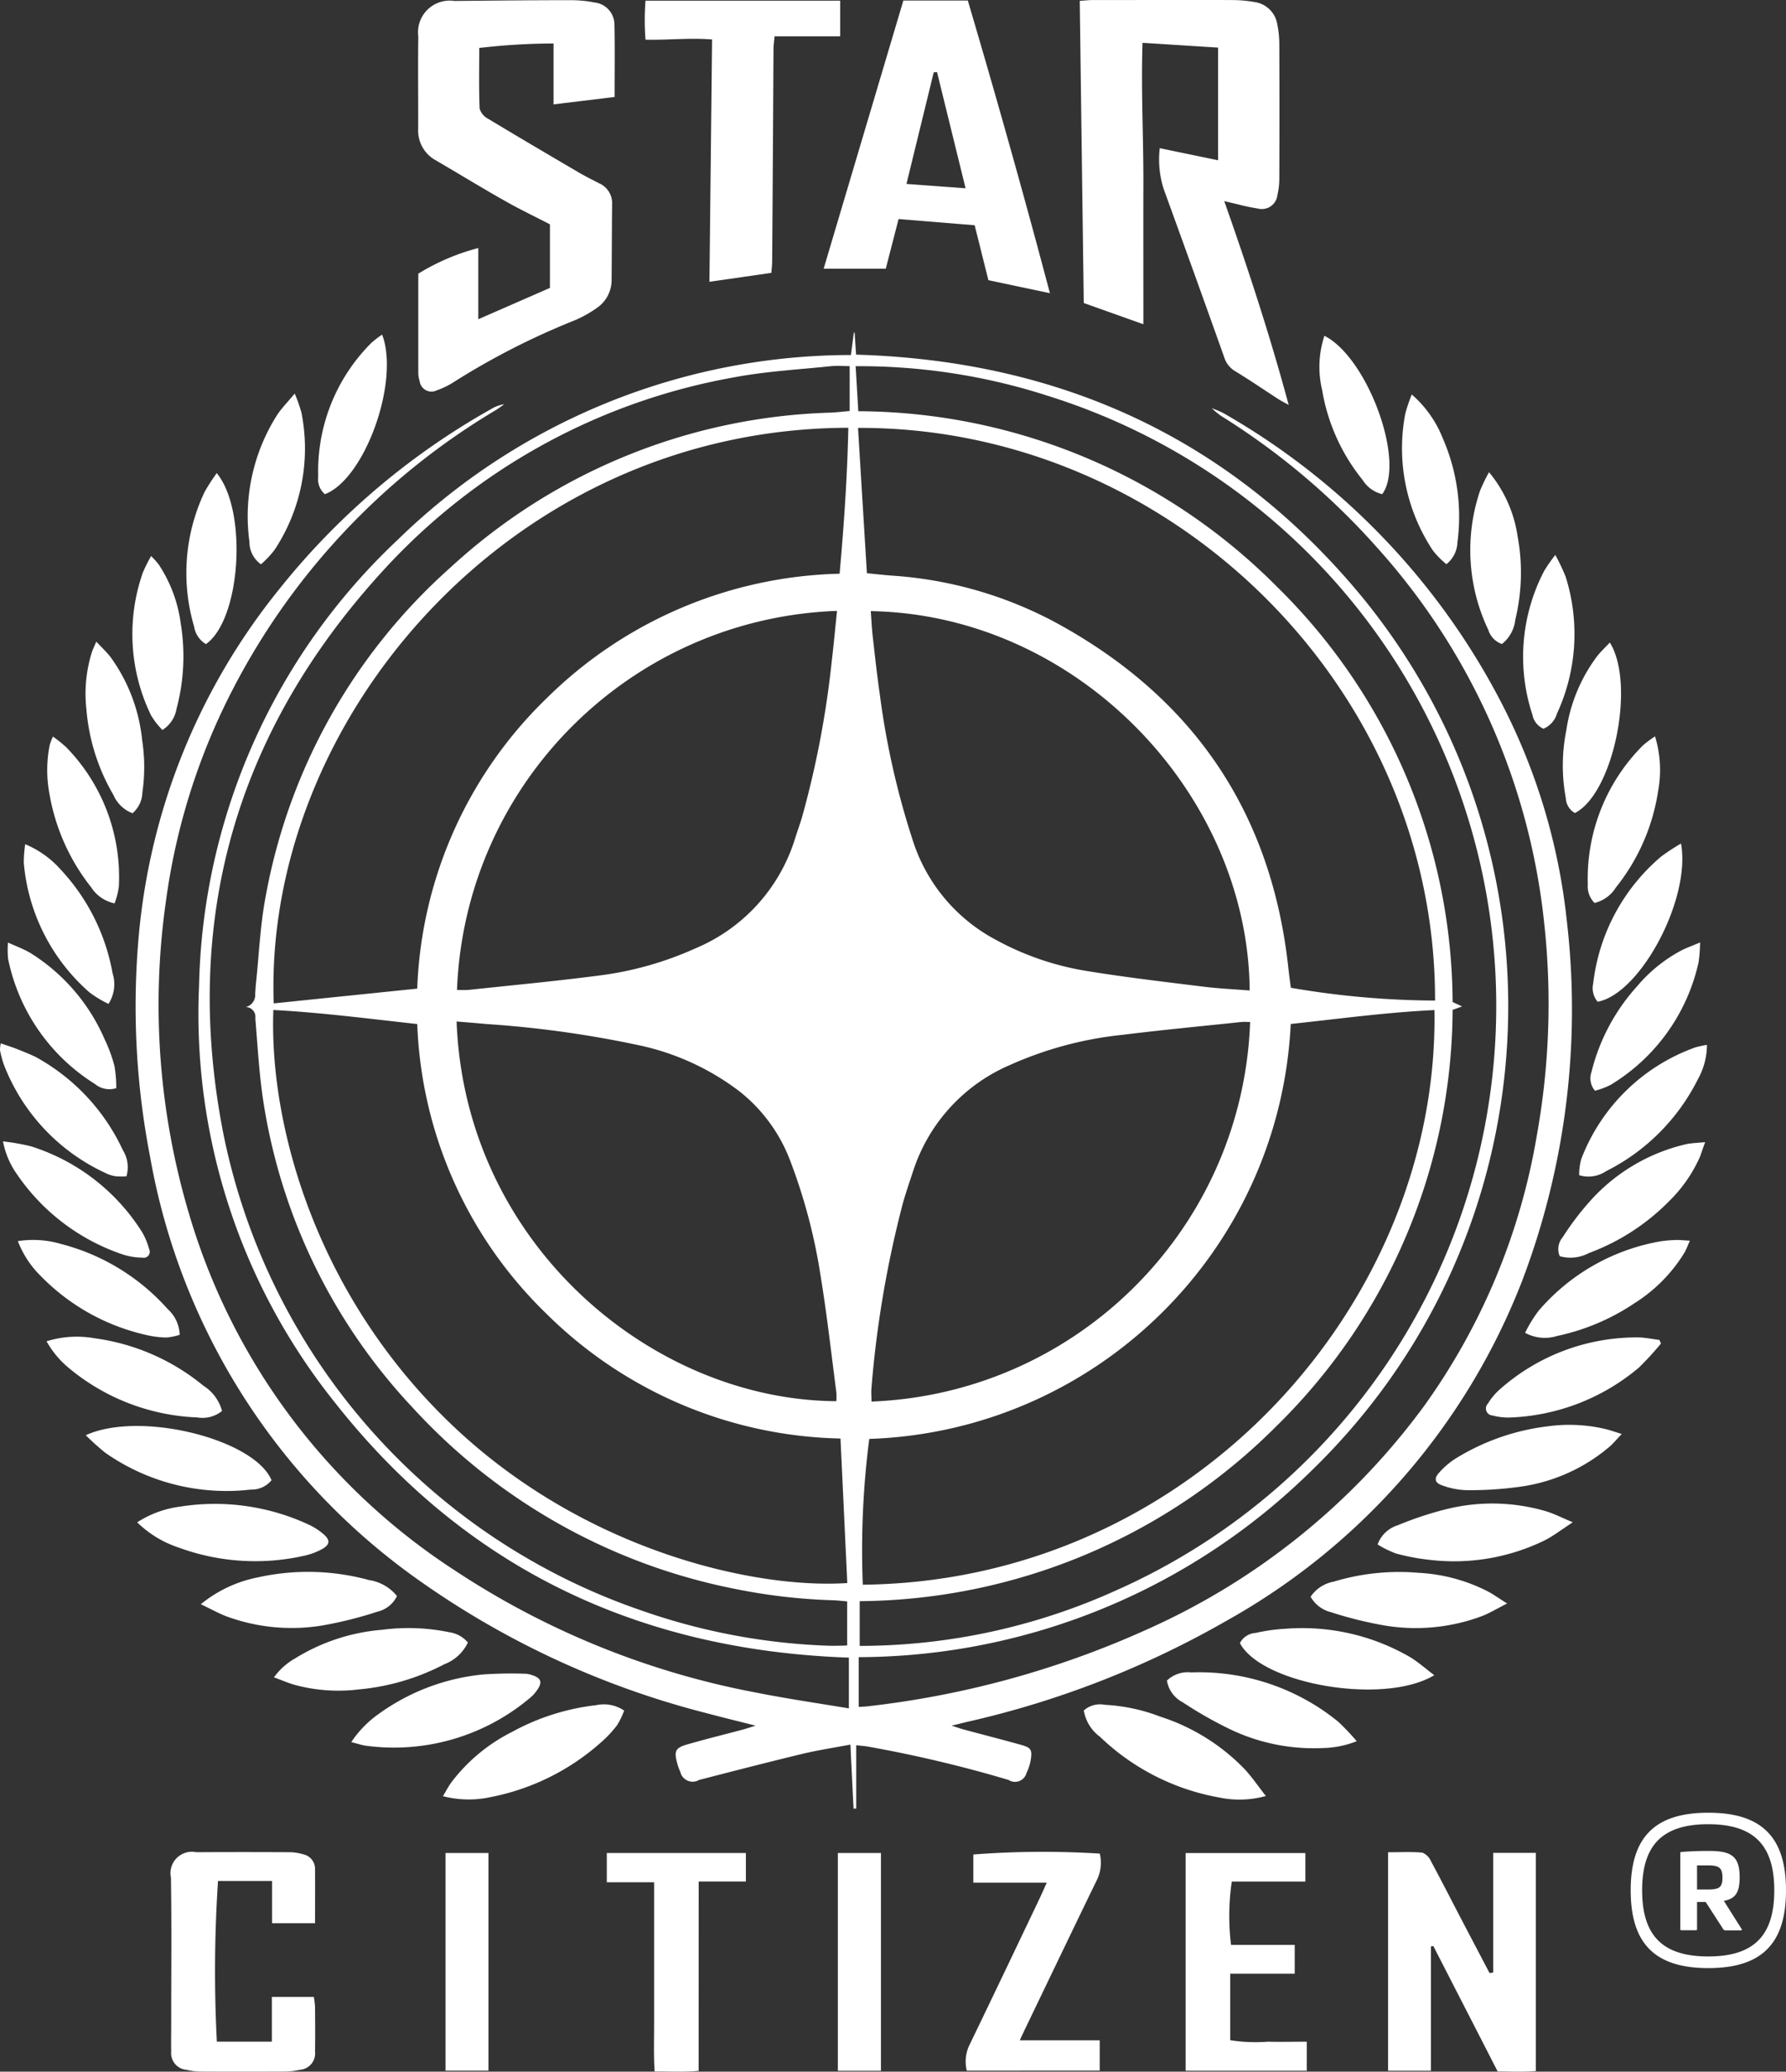 <svg xmlns="http://www.w3.org/2000/svg" width="69" height="80" fill="none" viewBox="0 0 69 80"><rect x="0" y="0" width="69" height="80" fill="#333333" stroke="none"/><path fill="#fff" fill-rule="evenodd" d="M53.626 71.527c.452 0 .893-.025 1.327.015.15.064.269.183.332.333.419.776.818 1.562 1.227 2.344l1.035 1.973.142-.02V71.55h1.645v8.425c-.481.044-.966.016-1.474.016a5828.33 5828.33 0 0 0-2.485-4.842l-.092.014v4.802h-1.657v-8.438Zm-46.042-.002c1.195-.007 2.39-.007 3.584 0 .187 0 .373.028.553.083a.572.572 0 0 1 .451.552c.004.691 0 1.383 0 2.107H10.51v-1.632H8.423a52.785 52.785 0 0 0-.045 6.205h2.125v-1.727h1.62c.023.125.04.25.048.377.005.576.01 1.153 0 1.728a.637.637 0 0 1-.582.71 2.89 2.89 0 0 1-.606.068 293.94 293.94 0 0 1-3.226 0 2.627 2.627 0 0 1-.556-.068.646.646 0 0 1-.587-.71c-.008-.338 0-.68 0-1.016 0-1.897.02-3.796-.01-5.693a.828.828 0 0 1 .98-.984Zm21.232.03v1.102h-1.823l-.002 7.311c-.556.054-1.095.02-1.7.024-.04-.622-.02-1.214-.02-1.823v-5.483h-1.828v-1.13h5.373Zm5.218 0v8.411h-1.665v-8.411h1.665Zm16.397.003v1.1h-2.842a9.11 9.11 0 0 0-.029 2.448h2.46v1.11h-2.491v2.569c.48.075.968.094 1.453.057.49.012.98 0 1.504 0v1.122h-4.68v-8.406h4.625Zm-31.56-.004v8.406h-1.659v-8.405h1.66Zm18.732.059a35.178 35.178 0 0 1 4.886-.034c.086.359.038.737-.134 1.064-.934 1.92-1.856 3.847-2.783 5.772l-.176.374h3.09v1.171H37.35a1.475 1.475 0 0 1 .113-1.01c.9-1.86 1.79-3.729 2.68-5.595.094-.195.179-.394.296-.653h-2.836v-1.089Zm-4.586-58.768.057.85c7.975.235 14.58 3.295 19.615 9.438 8.151 10.044 7.28 24.644-2.01 33.648a25.037 25.037 0 0 1-17.503 7.212v1.921c.109-.007.236-.01.363-.025a35.986 35.986 0 0 0 10.8-2.978 26.81 26.81 0 0 0 10.684-8.623 25.006 25.006 0 0 0 4.356-10.473c.481-2.69.576-5.435.281-8.151a25.67 25.67 0 0 0-6.474-14.537 27.416 27.416 0 0 0-6.03-5.078l-.19-.148-.156-.142.226.09c.084.035.167.074.249.116a27.354 27.354 0 0 1 10.748 11.23 23.711 23.711 0 0 1 2.495 8.328 29.496 29.496 0 0 1-1.721 13.936 25.657 25.657 0 0 1-11.46 13.15 36.123 36.123 0 0 1-9.965 3.879l-.617.15c.23.074.354.119.48.152.74.199 1.48.387 2.221.595.36.101.413.188.36.546a1.805 1.805 0 0 1-.166.528.459.459 0 0 1-.696.275 49.557 49.557 0 0 0-5.42-1.285c-.135-.025-.27-.032-.465-.055v2.447h-.103c-.04-.807-.08-1.609-.121-2.472-.66.125-1.28.219-1.885.365-1.324.32-2.643.66-3.963 1.001a.488.488 0 0 1-.725-.317 1.858 1.858 0 0 1-.121-.336c-.126-.47-.068-.592.42-.728.705-.202 1.413-.377 2.123-.566.128-.034.253-.078.488-.15-.678-.172-1.25-.31-1.817-.462a33.566 33.566 0 0 1-11.38-5.286 25.409 25.409 0 0 1-10.2-16.238 30.445 30.445 0 0 1-.465-8.143 24.794 24.794 0 0 1 5.444-13.74 28.023 28.023 0 0 1 8.185-6.964c.159-.1.337-.166.522-.196-.108.076-.213.159-.326.228A26.924 26.924 0 0 0 9 26.607a25.057 25.057 0 0 0-2.597 8.249 28.286 28.286 0 0 0 .886 11.97 24.722 24.722 0 0 0 10.275 13.813 31.76 31.76 0 0 0 11.67 4.726c1.17.233 2.35.404 3.561.606v-1.96c-8.199-.282-14.888-3.509-19.91-9.918a23.992 23.992 0 0 1-5.195-16.018 24.332 24.332 0 0 1 7.663-17.219 25.11 25.11 0 0 1 17.522-7.147l.111-.864h.03Zm9.667 52.988a6.923 6.923 0 0 1 2.139.456 7.866 7.866 0 0 1 3.26 2.026c.284.306.52.654.822 1.04-.6.166-1.232.183-1.84.05a8.888 8.888 0 0 1-4.569-2.338 1.582 1.582 0 0 1-.624-1.016.947.947 0 0 1 .812-.218Zm-19.653.014a1.4 1.4 0 0 1 1.083.209 3.083 3.083 0 0 1-.275.566 4.365 4.365 0 0 1-.624.665 8.977 8.977 0 0 1-4.24 2.106 3.97 3.97 0 0 1-1.862-.032c.119-.198.217-.39.343-.558a6.74 6.74 0 0 1 2.337-1.929 8.84 8.84 0 0 1 3.238-1.027Zm22.987-1.264a8.498 8.498 0 0 1 5.685 1.905c.251.237.489.487.713.75a3.748 3.748 0 0 1-1.292.264 7.498 7.498 0 0 1-3.528-.69 15.472 15.472 0 0 1-1.902-1.076 1.152 1.152 0 0 1-.611-.838c.248-.24.592-.355.935-.315Zm-25.737.05c.085.002.17.018.25.045.377.117.438.279.216.591a1.402 1.402 0 0 1-.274.3 8.157 8.157 0 0 1-6.33 1.845c-.168-.023-.329-.08-.572-.14a4.11 4.11 0 0 1 1.07-1.096 8.253 8.253 0 0 1 4.014-1.516 15.208 15.208 0 0 1 1.626-.029Zm-5.51-1.698a7.814 7.814 0 0 1 2.59.096c.279.04.533.181.715.396a1.65 1.65 0 0 1-.907.838 8.862 8.862 0 0 1-3.307.974 6.45 6.45 0 0 1-2.48-.177c-.26-.075-.502-.181-.797-.29.218-.303.5-.554.825-.737a7.556 7.556 0 0 1 3.361-1.1Zm34.846-.035a8.31 8.31 0 0 1 4.856 1.089c.315.19.594.44.938.7-1.933 1.17-6.664.356-7.509-1.239a.725.725 0 0 1 .606-.391 6.662 6.662 0 0 1 1.11-.16Zm-16.56-48.76.102 1.74a22.935 22.935 0 0 1 16.182 6.784 22.6 22.6 0 0 1 6.779 16.03l.367.17-.367.134a22.63 22.63 0 0 1-6.774 16.041 22.996 22.996 0 0 1-16.133 6.792v1.727a24.051 24.051 0 0 0 9.926-2.152 24.688 24.688 0 0 0 14.626-23.98 24.694 24.694 0 0 0-17.287-22.142 23.684 23.684 0 0 0-7.42-1.143Zm-.92-.003c-1.27.134-2.557.201-3.807.44a24.042 24.042 0 0 0-13.54 7.468C9.094 28.268 7.01 35.59 8.64 43.832A24.611 24.611 0 0 0 24.75 62.18c2.32.818 4.75 1.28 7.209 1.37.264.009.528 0 .77-.007V61.84c-.206-.017-.373-.039-.539-.044a22.267 22.267 0 0 1-3.707-.422 22.883 22.883 0 0 1-12.542-7.018 22.183 22.183 0 0 1-5.74-11.651c-.184-1.117-.243-2.254-.337-3.383a.376.376 0 0 0-.375-.433.478.478 0 0 0 .369-.515c.012-.135.016-.27.031-.404.118-1.11.163-2.234.37-3.328a22.34 22.34 0 0 1 7.145-12.728 22.654 22.654 0 0 1 14.692-5.98c.234-.01.466-.04.73-.062v-1.733l.008-.001c-.259 0-.48-.02-.696 0ZM51.53 61.076a8.73 8.73 0 0 1 3.278-.34 6.627 6.627 0 0 1 2.687.725c.219.12.423.266.73.46-.38.193-.664.366-.97.486a7.307 7.307 0 0 1-3.77.362 15.167 15.167 0 0 1-2.07-.514 1.247 1.247 0 0 1-.781-.595c.206-.307.53-.517.896-.584Zm-41.564-.165a8.947 8.947 0 0 1 4.293.105c.424.064.809.284 1.077.618a1.111 1.111 0 0 1-.745.6c-.692.227-1.4.405-2.118.532-1.248.21-2.53.09-3.719-.347-.311-.118-.605-.284-.995-.47a5.004 5.004 0 0 1 2.207-1.038Zm45.452-21.906c-1.855.087-3.685.338-5.552.537-.429 8.76-7.51 15.728-16.283 16.023a33.532 33.532 0 0 0-.25 5.63c12.775-.135 22.277-10.943 22.085-22.19Zm-44.857-.003c-.17 4.572 1.745 11.297 7.2 16.304 5.048 4.632 11.464 6.059 14.973 5.825l-.263-5.581a16.619 16.619 0 0 1-11.367-4.825 16.41 16.41 0 0 1-4.984-11.18c-1.873-.206-3.708-.446-5.56-.543Zm45.223 19.3a7.358 7.358 0 0 1 3.932.053c.318.094.617.251 1.048.43-.433.28-.74.52-1.077.693a7.977 7.977 0 0 1-4.464.756 8.078 8.078 0 0 1-1.299-.247 4 4 0 0 1-.701-.345c.126-.356.416-.631.779-.743.579-.24 1.175-.44 1.782-.598ZM6.97 58.178a8.606 8.606 0 0 1 4.932.685c.201.091.39.209.56.35.324.262.3.446-.08.64-.197.1-.406.175-.622.222a8.59 8.59 0 0 1-4.871-.319 4.146 4.146 0 0 1-1.589-.97 3.991 3.991 0 0 1 1.67-.608Zm-3.657-2.755c2.093-.96 6.512.149 7.177 1.736a.977.977 0 0 1-.796.362 8.166 8.166 0 0 1-5.625-1.42 9.904 9.904 0 0 1-.753-.676l-.003-.002Zm56.455-.34a6.073 6.073 0 0 1 2.281.107c.166.041.326.099.606.185-.193.2-.307.34-.438.461a6.755 6.755 0 0 1-3.537 1.582c-.674.092-1.354.134-2.034.126a2.929 2.929 0 0 1-.943-.19c-.266-.092-.306-.257-.119-.468.189-.218.407-.407.65-.562a8.763 8.763 0 0 1 3.534-1.242ZM1.799 51.795a3.92 3.92 0 0 1 1.85-.117 8.365 8.365 0 0 1 4.207 1.831c.355.224.613.572.722.977a1.195 1.195 0 0 1-.953.25 8.25 8.25 0 0 1-5.002-1.94 3.631 3.631 0 0 1-.824-1Zm61.509-.149c.268.007.533.063.803.097l.058.141c-.268.323-.55.631-.848.923a8.176 8.176 0 0 1-4.948 1.93 2.336 2.336 0 0 1-.708-.076.27.27 0 0 1-.182-.458c.132-.218.298-.413.491-.578a7.97 7.97 0 0 1 5.334-1.979ZM47.962 39.465c-1.526.162-3.055.305-4.577.494a14.213 14.213 0 0 0-4.374 1.17 6.708 6.708 0 0 0-3.717 4.044c-.138.419-.282.835-.404 1.259a41.036 41.036 0 0 0-1.22 7.147c-.018.18 0 .362 0 .544 7.845-.308 14.151-6.516 14.611-14.31l.017-.348c-.134 0-.236-.01-.336 0Zm-30.322-.019c.325 8.602 7.568 14.623 14.671 14.662.008-.115.008-.23 0-.345-.195-1.493-.362-2.99-.605-4.475a21.668 21.668 0 0 0-1.212-4.555 6.21 6.21 0 0 0-1.92-2.585 9.769 9.769 0 0 0-3.915-1.79 41.24 41.24 0 0 0-5.866-.814c-.369-.036-.74-.063-1.153-.098Zm47.111 8.438c.152-.005.304.014.535.027-.083.187-.137.342-.218.476a6.02 6.02 0 0 1-1.92 1.937 8.53 8.53 0 0 1-2.99 1.266c-.412.129-.859.085-1.238-.121.146-.303.324-.59.527-.858a8.006 8.006 0 0 1 4.695-2.674c.202-.03.405-.048.61-.053Zm-64.065.044a3.82 3.82 0 0 1 1.676.11 8.296 8.296 0 0 1 4.12 2.516c.282.254.448.612.46.991a2.29 2.29 0 0 1-.516.105 3.765 3.765 0 0 1-.808-.106A8.198 8.198 0 0 1 1.58 49.28a3.765 3.765 0 0 1-.888-1.35l-.006-.002Zm-.57-3.854.357.048c.24.038.48.085.717.142a7.865 7.865 0 0 1 4.301 3.318c.118.204.209.423.27.651a.232.232 0 0 1-.256.332 2.568 2.568 0 0 1-.75-.118 8.055 8.055 0 0 1-4.106-3.112 3.203 3.203 0 0 1-.533-1.261Zm65.761.03c-.091.243-.142.414-.207.58a5.523 5.523 0 0 1-1.184 1.699 8.462 8.462 0 0 1-3.096 2.003c-.348.186-.753.23-1.132.123a.701.701 0 0 1 .11-.725c.299-.47.634-.917 1.003-1.335a7.127 7.127 0 0 1 3.78-2.267c.211-.043.43-.047.726-.078Zm.069-3.755a2.742 2.742 0 0 1-.353 1.333 7.955 7.955 0 0 1-3.545 3.545 1.222 1.222 0 0 1-1.039.154c-.002-.21.025-.418.08-.62a7.37 7.37 0 0 1 4.415-4.317c.145-.04.293-.072.442-.095ZM.03 40.29l.445.152c.297.109.59.229.878.36a7.896 7.896 0 0 1 3.392 3.609c.19.303.24.672.14 1.015a2.813 2.813 0 0 1-.426-.005 1.268 1.268 0 0 1-.387-.125 7.634 7.634 0 0 1-3.93-4.202A4.46 4.46 0 0 1 0 40.557c0-.09.01-.178.03-.266Zm65.65-3.897a5.932 5.932 0 0 1-.056.759 7.397 7.397 0 0 1-3.397 4.74 2.986 2.986 0 0 1-.606.228.732.732 0 0 1-.14-.71 7.664 7.664 0 0 1 1.77-3.327 5.769 5.769 0 0 1 1.69-1.372c.208-.109.43-.184.74-.318Zm-65.372.005c.318.144.6.246.856.396a7.378 7.378 0 0 1 2.879 3.34c.161.335.29.685.382 1.046a4.9 4.9 0 0 1 .067.84.874.874 0 0 1-.823-.16 7.444 7.444 0 0 1-3.356-4.833 3.67 3.67 0 0 1-.005-.63Zm.666-3.797c.514.214.975.539 1.347.953a7.887 7.887 0 0 1 2.028 4.028 1.4 1.4 0 0 1-.157 1.184 4.197 4.197 0 0 1-.74-.448A7.503 7.503 0 0 1 .919 33.32c0-.24.019-.48.055-.719Zm31.8-16.082c-13.079.03-22.59 11.326-22.199 22.228l5.544-.57a16.424 16.424 0 0 1 4.995-11.208 16.647 16.647 0 0 1 11.323-4.814c.17-1.9.298-3.766.337-5.636Zm32.17 16.055c.391 2.14-1.571 5.802-3.22 6.11a.806.806 0 0 1-.173-.704 7.556 7.556 0 0 1 2.625-4.903c.246-.182.503-.35.768-.503ZM33.149 16.524c.113 1.87.228 3.735.343 5.612.355.035.643.067.93.09 2.222.14 4.387.756 6.349 1.806 5.308 2.88 8.333 7.304 8.997 13.294.031.28.067.558.103.818 1.84.32 3.704.485 5.571.494.022-12.16-10.297-22.165-22.293-22.114Zm.492 7.075c.026.336.039.642.072.942.084.74.164 1.479.27 2.219a31.061 31.061 0 0 0 1.312 5.787 6.622 6.622 0 0 0 3.19 3.751 10.929 10.929 0 0 0 3.515 1.2c1.497.244 3.004.419 4.51.605.585.072 1.176.098 1.77.146-.06-7.562-6.62-14.51-14.639-14.65Zm-1.304-.009c-7.972.289-14.374 6.67-14.681 14.636.149.008.298.008.447 0 1.661-.177 3.326-.333 4.98-.547a12.978 12.978 0 0 0 3.777-1.054 6.758 6.758 0 0 0 3.854-4.236c.091-.291.198-.577.282-.87.544-1.959.924-3.96 1.137-5.98.051-.427.094-.852.137-1.288l.067-.66ZM2.046 28.443c.174.123.34.257.5.4a7.169 7.169 0 0 1 2.045 5.402c-.03.219-.086.433-.164.639-.374-.077-.7-.3-.906-.622a7.963 7.963 0 0 1-1.606-3.582 4.96 4.96 0 0 1 .007-1.919c.034-.109.075-.215.124-.318Zm61.894-.008c.21.683.25 1.406.12 2.108a7.821 7.821 0 0 1-1.627 3.721c-.186.303-.483.52-.829.605a.909.909 0 0 1-.262-.72 7.277 7.277 0 0 1 2.127-5.361c.15-.128.307-.245.471-.353ZM3.72 24.777c.21.227.408.406.566.617a6.586 6.586 0 0 1 1.206 3.188c.103.668.106 1.348.009 2.017-.008.31-.147.604-.382.807l-.137-.063a1.32 1.32 0 0 1-.539-.52l-.068-.138a7.77 7.77 0 0 1-1.038-3.31 5.343 5.343 0 0 1 .216-2.2c.038-.11.09-.216.167-.398Zm58.477.039c1.004 1.626.124 5.838-1.354 6.58a.7.7 0 0 1-.35-.577 6.887 6.887 0 0 1 .02-2.617 6.27 6.27 0 0 1 1.197-2.87c.144-.18.314-.34.48-.516h.007ZM5.839 21.472c.103.102.2.21.29.323.451.68.742 1.452.85 2.26a7.833 7.833 0 0 1-.159 3.316 1.2 1.2 0 0 1-.552.822l.004-.004-.157-.173c-.051-.06-.1-.122-.145-.186l-.13-.197a7.177 7.177 0 0 1-.322-5.52c.094-.22.201-.434.321-.64Zm54.248-.043c.15.272.284.554.4.842a7.334 7.334 0 0 1-.336 5.287.902.902 0 0 1-.529.585l.005-.003-.09-.048a.74.74 0 0 1-.309-.393l-.026-.1a7.164 7.164 0 0 1 .457-5.556 6.79 6.79 0 0 1 .428-.614ZM8.374 18.27c1.204 1.464.928 5.658-.418 6.603a.96.96 0 0 1-.457-.678 7.307 7.307 0 0 1 .404-5.196c.142-.252.3-.495.47-.73Zm49.152-.035c.589.706.97 1.561 1.104 2.47a7.687 7.687 0 0 1-.088 3.223c-.039.37-.225.71-.517.942a.844.844 0 0 1-.526-.546 7.162 7.162 0 0 1-.316-5.383c.102-.242.215-.477.343-.706Zm-46.14-3.037c.102.239.188.484.259.733a7.107 7.107 0 0 1-1.033 5.297 3.771 3.771 0 0 1-.53.563c-.282-.2-.448-.524-.445-.868a7.284 7.284 0 0 1 1.077-4.91c.177-.263.403-.492.673-.815Zm43.16.039a4.36 4.36 0 0 1 1.191 1.681 7.552 7.552 0 0 1 .57 4.02c-.01.332-.166.642-.427.848a3.21 3.21 0 0 1-.519-.524 7.128 7.128 0 0 1-1.069-5.29c.068-.249.15-.494.248-.733l.006-.002Zm-39.783-2.317.058.171c.546 1.883-.78 5.43-2.27 5.993a.757.757 0 0 1-.257-.672 6.997 6.997 0 0 1 2.068-5.186c.13-.11.261-.211.401-.306Zm36.405.045.15.086c1.613 1.005 2.965 4.837 2.082 6.031a1.224 1.224 0 0 1-.755-.546 7.47 7.47 0 0 1-1.567-3.481 3.828 3.828 0 0 1 .09-2.09ZM47.64.003c.273.001.546.026.815.074.457.058.82.41.892.864.051.248.077.501.078.755.006 1.728.006 3.457 0 5.185.001.22-.024.439-.074.653a.605.605 0 0 1-.75.52 7.896 7.896 0 0 1-.8-.169c-.144-.032-.288-.068-.504-.12.922 2.615 1.764 5.183 2.49 7.872-.188-.104-.3-.16-.404-.228-.557-.36-1.105-.736-1.672-1.08a.95.95 0 0 1-.418-.543c-.773-2.17-1.553-4.336-2.34-6.5a3.79 3.79 0 0 1-.148-1.564l2.254.467V1.838l-2.919-.184c-.06 1.853.039 3.657.033 5.46-.004 1.792 0 3.584 0 5.407l-2.303-.82c-.052-3.864-.104-7.754-.155-11.669.201-.012.35-.03.498-.03 1.809 0 3.618-.005 5.427 0ZM22.06.007c.308 0 .614.03.915.09a.861.861 0 0 1 .763.833c.02.929.007 1.858.007 2.815l-2.36.286V1.68c-.959.002-1.918.06-2.87.172 0 .8-.017 1.574.015 2.347.055.17.176.312.337.393 1.165.702 2.339 1.391 3.513 2.08.25.146.51.272.767.406.321.14.521.465.501.815-.01.965-.01 1.93-.02 2.896.01.434-.199.844-.555 1.092a4.392 4.392 0 0 1-.886.495 28.529 28.529 0 0 0-4.634 2.364c-.213.14-.443.252-.684.336a.46.46 0 0 1-.657-.365 1.06 1.06 0 0 1-.052-.298v-3.845a8.535 8.535 0 0 1 2.318-.99v2.75l2.768-1.21V8.663c-.572-.296-1.183-.587-1.772-.924-.891-.503-1.759-1.036-2.641-1.55a1.308 1.308 0 0 1-.677-1.224c.004-1.186-.012-2.372.004-3.557A1.224 1.224 0 0 1 17.558.037c1.501-.015 3.002-.03 4.503-.03ZM37.39.02c.914 3.09 1.797 6.2 2.66 9.385l.513 1.917-2.378-.503-.53-2.121-2.939-.24-.495 1.917h-2.4L34.9.021h2.49Zm-4.93.005v1.377h-2.535c-.018.2-.041.345-.041.49-.008 1.066-.012 2.133-.019 3.199-.01 1.675-.021 3.35-.034 5.024-.002.133-.018.266-.03.422l-2.393.345.102-9.357c-.855-.07-1.68.027-2.572.008a9.812 9.812 0 0 1 0-1.508h7.522ZM36.2 2.781l-.127.014-1.053 4.308 2.284.167L36.2 2.781Z" clip-rule="evenodd"></path><path fill="#fff" d="M63 72.997c0-2.06.939-2.997 3-2.997s3 .942 3 2.997C69 75.058 68.061 76 66 76s-3-.942-3-3.003Zm5.547 0c0-1.755-.799-2.553-2.552-2.553-1.754 0-2.553.792-2.553 2.553 0 1.756.799 2.553 2.553 2.553 1.759 0 2.552-.797 2.552-2.553Zm-1.338-.508c0 .589-.157.83-.61.915l.68 1.076c.032.032.016.064-.033.064h-.56c-.07 0-.098-.016-.125-.07l-.664-1.027h-.334v1.038c0 .048-.005.054-.049.054h-.545c-.048 0-.053-.01-.053-.054v-2.922c0-.032.01-.048.048-.048a12.58 12.58 0 0 1 1.09-.038c.858 0 1.155.23 1.155 1.012Zm-1.646-.455v.931h.42c.432 0 .562-.08.562-.455 0-.385-.13-.476-.561-.476h-.421Z"></path></svg>